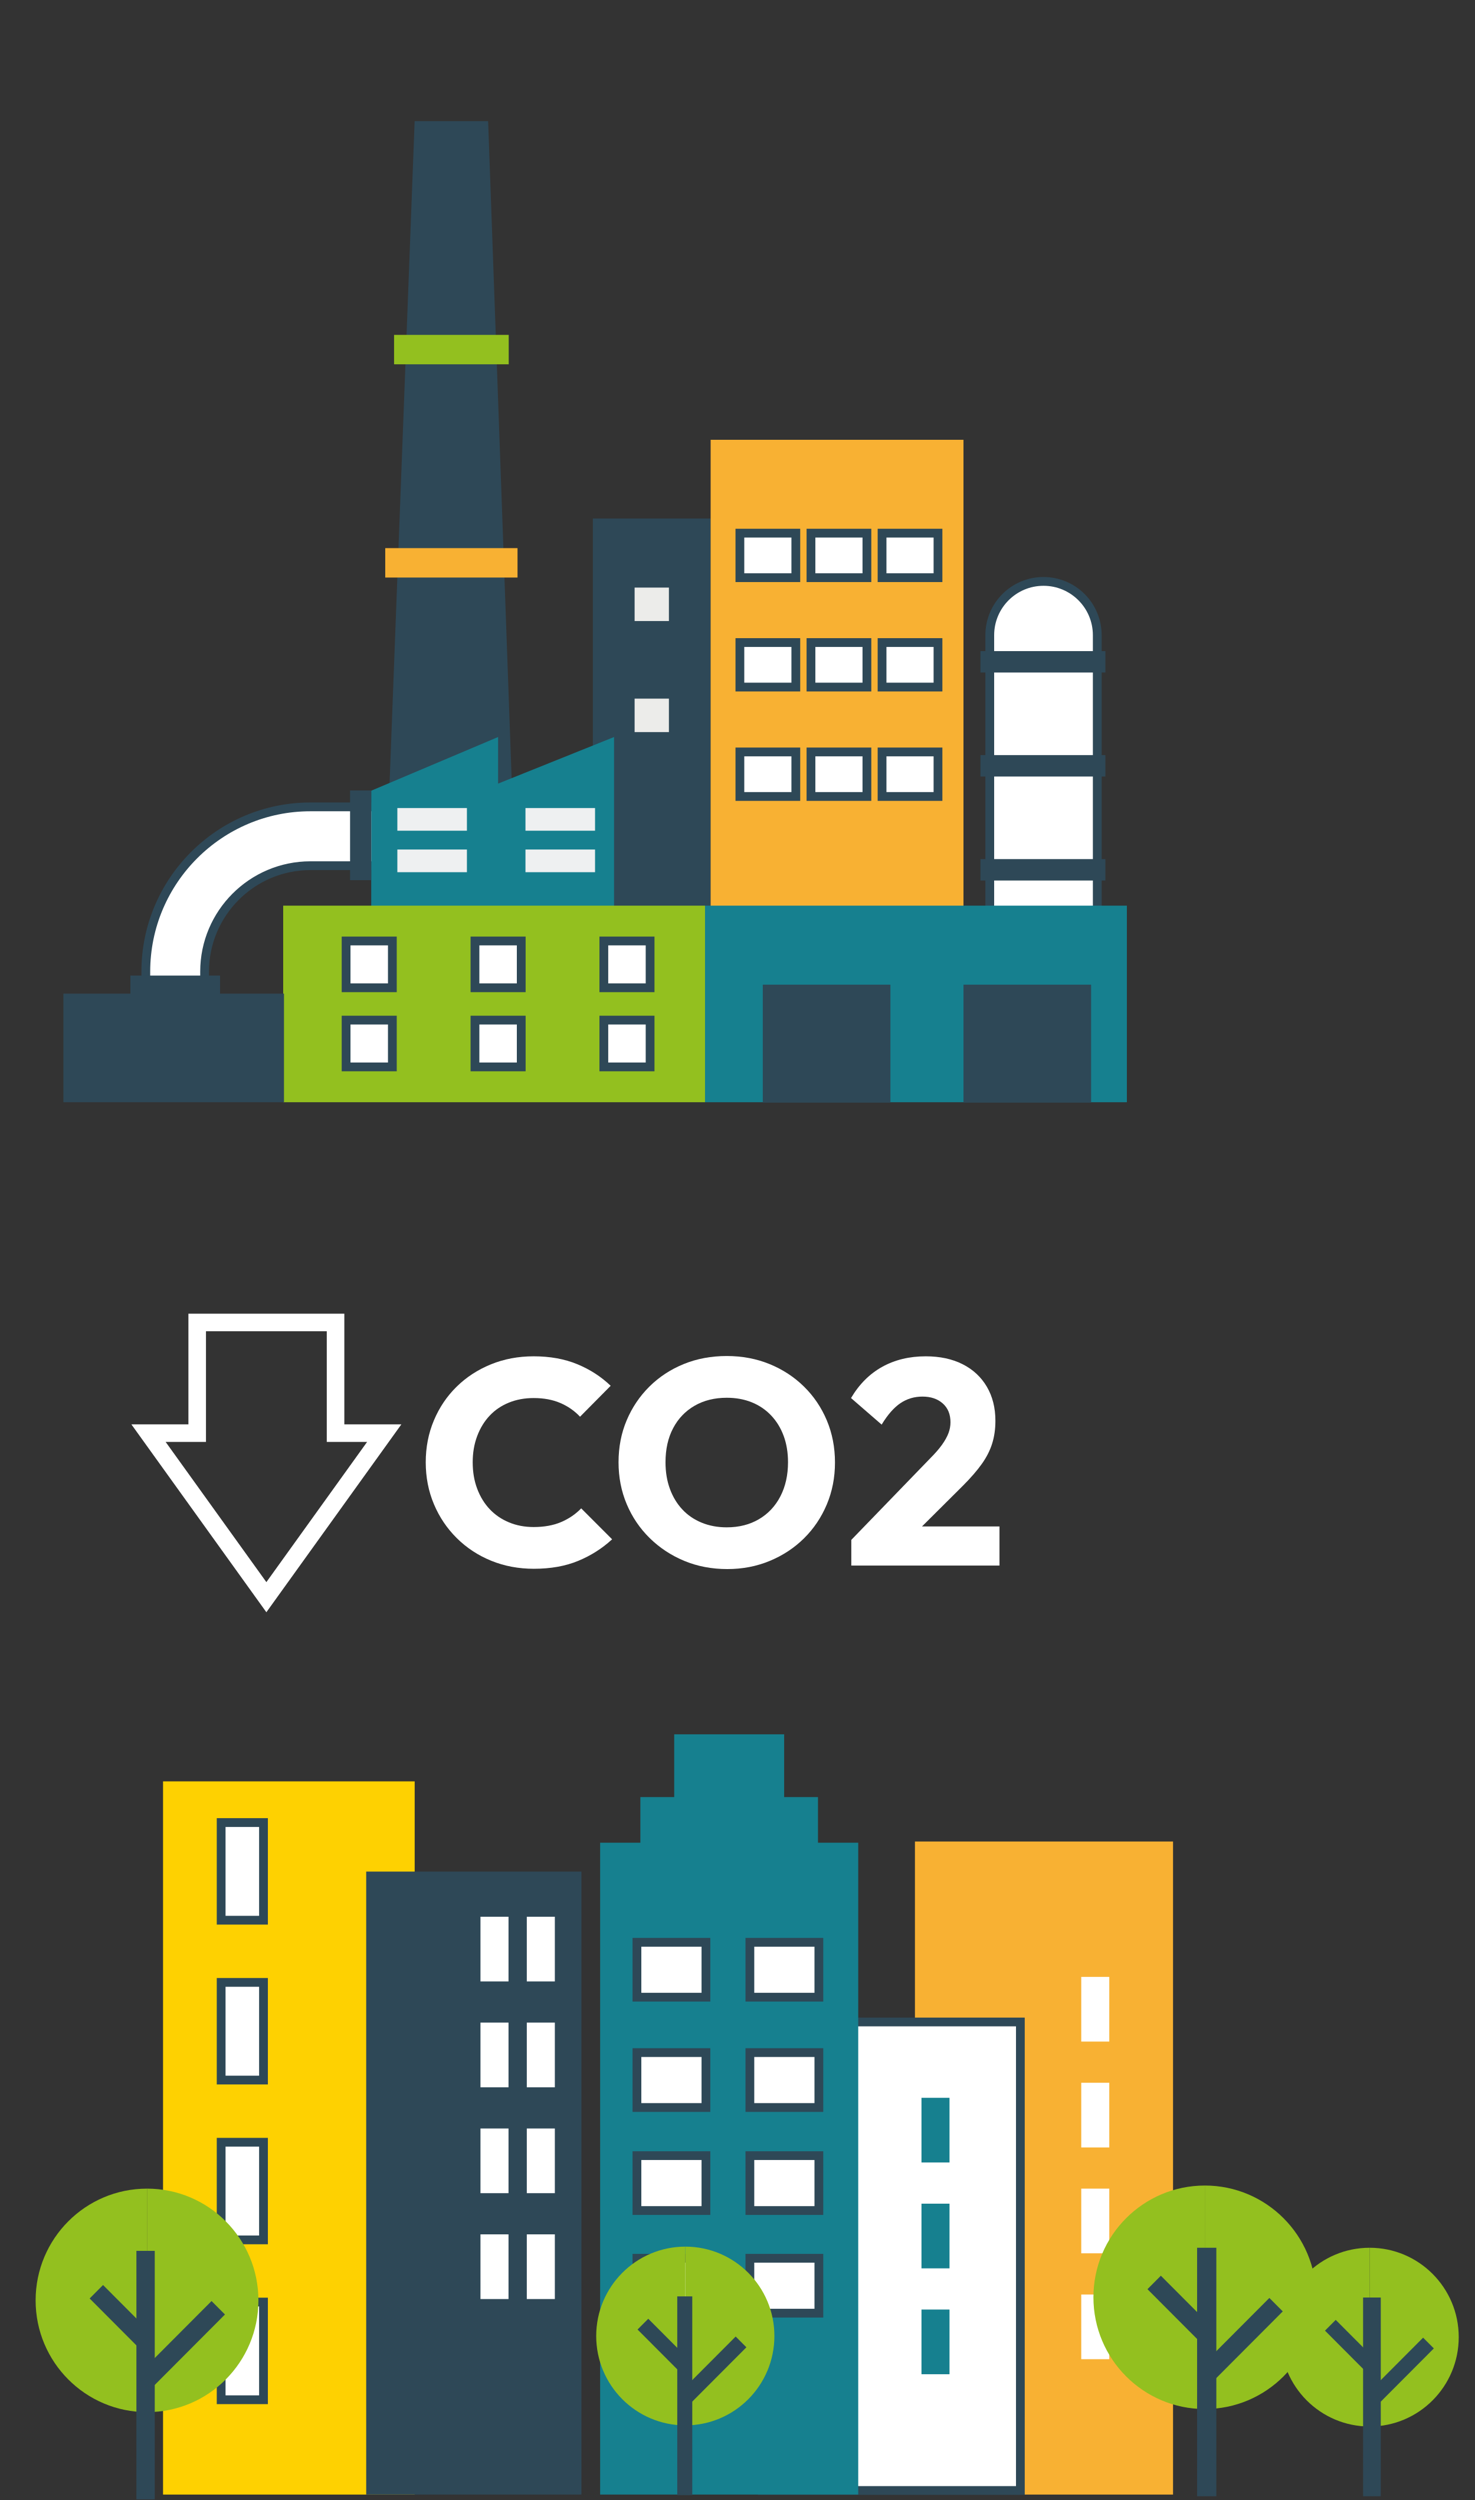 <svg xmlns="http://www.w3.org/2000/svg" id="uuid-ab660e27-9e4b-4c27-82c6-2bb0133eb8b5" viewBox="0 0 490.634 831.189"><rect x="0" y="0" width="490.634" height="831.189" fill="#333333" stroke="none"/><defs><style>.uuid-35438b7a-28be-48a5-8413-76a7fc2ed300,.uuid-d3f4b280-0545-4c36-aa5f-162baed451ec,.uuid-92b867bd-b022-43c0-ad75-e0016f3b207c{fill:#fff;}.uuid-cabfb94a-76f5-4ddb-8255-0bd1a242565c{fill:#ececea;}.uuid-d3f4b280-0545-4c36-aa5f-162baed451ec{stroke-width:2.908px;}.uuid-d3f4b280-0545-4c36-aa5f-162baed451ec,.uuid-4a6d5a2e-7149-4ba0-b088-7e546594c5f1,.uuid-92b867bd-b022-43c0-ad75-e0016f3b207c{stroke-miterlimit:10;}.uuid-d3f4b280-0545-4c36-aa5f-162baed451ec,.uuid-92b867bd-b022-43c0-ad75-e0016f3b207c{stroke:#2e4857;}.uuid-3eacb38e-9884-4315-b311-0085a1ba8a5b{fill:#16808f;}.uuid-40b26afa-1263-4f26-9191-48cf6fd60f9a{fill:#eef0f1;}.uuid-b59a5b59-b4f5-45e3-84e1-944125a21ccd{fill:#fed101;}.uuid-4a6d5a2e-7149-4ba0-b088-7e546594c5f1{fill:none;stroke:#fff;stroke-width:5.842px;}.uuid-27940dfe-1dc2-4ff6-b072-8b805d0b63ef{fill:#f8b133;}.uuid-92b867bd-b022-43c0-ad75-e0016f3b207c{stroke-width:2.921px;}.uuid-dc21f780-2afc-432d-b560-dc6b58b516bd{fill:#2e4857;}.uuid-7dab2f04-25f6-48f5-b60a-993727445c35{fill:#93c01f;}</style></defs><path class="uuid-92b867bd-b022-43c0-ad75-e0016f3b207c" d="M347.107,193.29c-9.873,0-17.877,8.004-17.877,17.877v92.487h35.755v-92.487c0-9.874-8.004-17.877-17.878-17.877Z"></path><rect class="uuid-dc21f780-2afc-432d-b560-dc6b58b516bd" x="197.211" y="172.386" width="39.171" height="190.454"></rect><rect class="uuid-27940dfe-1dc2-4ff6-b072-8b805d0b63ef" x="236.383" y="146.212" width="84.103" height="216.628"></rect><rect class="uuid-cabfb94a-76f5-4ddb-8255-0bd1a242565c" x="211.093" y="195.347" width="11.408" height="11.123"></rect><rect class="uuid-cabfb94a-76f5-4ddb-8255-0bd1a242565c" x="211.093" y="232.267" width="11.408" height="11.122"></rect><rect class="uuid-92b867bd-b022-43c0-ad75-e0016f3b207c" x="246.111" y="213.617" width="18.605" height="14.803"></rect><rect class="uuid-92b867bd-b022-43c0-ad75-e0016f3b207c" x="269.756" y="213.617" width="18.606" height="14.803"></rect><rect class="uuid-92b867bd-b022-43c0-ad75-e0016f3b207c" x="293.402" y="213.617" width="18.605" height="14.803"></rect><rect class="uuid-92b867bd-b022-43c0-ad75-e0016f3b207c" x="246.111" y="177.247" width="18.605" height="14.803"></rect><rect class="uuid-92b867bd-b022-43c0-ad75-e0016f3b207c" x="269.756" y="177.247" width="18.606" height="14.803"></rect><rect class="uuid-92b867bd-b022-43c0-ad75-e0016f3b207c" x="293.402" y="177.247" width="18.605" height="14.803"></rect><rect class="uuid-92b867bd-b022-43c0-ad75-e0016f3b207c" x="246.111" y="249.987" width="18.605" height="14.803"></rect><rect class="uuid-92b867bd-b022-43c0-ad75-e0016f3b207c" x="269.756" y="249.987" width="18.606" height="14.803"></rect><rect class="uuid-92b867bd-b022-43c0-ad75-e0016f3b207c" x="293.402" y="249.987" width="18.605" height="14.803"></rect><polygon class="uuid-dc21f780-2afc-432d-b560-dc6b58b516bd" points="162.369 40.281 137.924 40.281 129.53 261.842 170.294 261.842 162.369 40.281"></polygon><path class="uuid-92b867bd-b022-43c0-ad75-e0016f3b207c" d="M68.06,339.14h-19.557v-16.134c0-30.194,24.564-54.758,54.758-54.758h46.884v19.557h-46.884c-19.41,0-35.202,15.792-35.202,35.201v16.134Z"></path><polygon class="uuid-3eacb38e-9884-4315-b311-0085a1ba8a5b" points="204.257 310.376 150.146 310.376 150.146 266.754 204.257 245.025 204.257 310.376"></polygon><polygon class="uuid-3eacb38e-9884-4315-b311-0085a1ba8a5b" points="165.683 310.376 123.483 310.376 123.483 262.871 165.683 245.025 165.683 310.376"></polygon><rect class="uuid-7dab2f04-25f6-48f5-b60a-993727445c35" x="94.199" y="301.087" width="140.319" height="65.351"></rect><rect class="uuid-3eacb38e-9884-4315-b311-0085a1ba8a5b" x="234.518" y="301.087" width="140.318" height="65.351"></rect><rect class="uuid-dc21f780-2afc-432d-b560-dc6b58b516bd" x="116.445" y="262.789" width="7.038" height="29.824"></rect><rect class="uuid-dc21f780-2afc-432d-b560-dc6b58b516bd" x="43.371" y="324.333" width="29.824" height="7.038"></rect><rect class="uuid-40b26afa-1263-4f26-9191-48cf6fd60f9a" x="174.789" y="268.635" width="23.142" height="7.537"></rect><rect class="uuid-40b26afa-1263-4f26-9191-48cf6fd60f9a" x="174.789" y="282.427" width="23.142" height="7.538"></rect><rect class="uuid-40b26afa-1263-4f26-9191-48cf6fd60f9a" x="132.172" y="268.635" width="23.142" height="7.537"></rect><rect class="uuid-40b26afa-1263-4f26-9191-48cf6fd60f9a" x="132.172" y="282.427" width="23.142" height="7.538"></rect><rect class="uuid-dc21f780-2afc-432d-b560-dc6b58b516bd" x="21.085" y="330.34" width="73.378" height="36.098"></rect><rect class="uuid-dc21f780-2afc-432d-b560-dc6b58b516bd" x="33.213" y="341.789" width="16.373" height="13.201"></rect><rect class="uuid-dc21f780-2afc-432d-b560-dc6b58b516bd" x="61.715" y="341.789" width="16.374" height="13.201"></rect><rect class="uuid-dc21f780-2afc-432d-b560-dc6b58b516bd" x="320.486" y="327.355" width="42.454" height="39.194"></rect><rect class="uuid-dc21f780-2afc-432d-b560-dc6b58b516bd" x="253.727" y="327.355" width="42.454" height="39.194"></rect><rect class="uuid-92b867bd-b022-43c0-ad75-e0016f3b207c" x="115.123" y="312.831" width="15.388" height="15.556"></rect><rect class="uuid-92b867bd-b022-43c0-ad75-e0016f3b207c" x="157.989" y="312.831" width="15.388" height="15.556"></rect><rect class="uuid-92b867bd-b022-43c0-ad75-e0016f3b207c" x="200.856" y="312.831" width="15.388" height="15.556"></rect><rect class="uuid-92b867bd-b022-43c0-ad75-e0016f3b207c" x="115.123" y="339.14" width="15.388" height="15.555"></rect><rect class="uuid-92b867bd-b022-43c0-ad75-e0016f3b207c" x="157.989" y="339.14" width="15.388" height="15.555"></rect><rect class="uuid-92b867bd-b022-43c0-ad75-e0016f3b207c" x="200.856" y="339.14" width="15.388" height="15.555"></rect><rect class="uuid-dc21f780-2afc-432d-b560-dc6b58b516bd" x="326.133" y="216.464" width="41.558" height="7.121"></rect><rect class="uuid-dc21f780-2afc-432d-b560-dc6b58b516bd" x="326.133" y="251.039" width="41.558" height="7.121"></rect><rect class="uuid-dc21f780-2afc-432d-b560-dc6b58b516bd" x="326.133" y="285.613" width="41.558" height="7.121"></rect><rect class="uuid-7dab2f04-25f6-48f5-b60a-993727445c35" x="131.079" y="111.336" width="38.135" height="9.778"></rect><rect class="uuid-27940dfe-1dc2-4ff6-b072-8b805d0b63ef" x="128.145" y="182.228" width="44.002" height="9.778"></rect><rect class="uuid-27940dfe-1dc2-4ff6-b072-8b805d0b63ef" x="304.339" y="612.219" width="85.854" height="217.109"></rect><rect class="uuid-d3f4b280-0545-4c36-aa5f-162baed451ec" x="253.554" y="672.211" width="85.854" height="155.76"></rect><polygon class="uuid-3eacb38e-9884-4315-b311-0085a1ba8a5b" points="272.09 612.619 272.09 597.45 260.836 597.45 260.836 576.581 224.264 576.581 224.264 597.45 213.011 597.45 213.011 612.619 199.623 612.619 199.623 829.328 285.477 829.328 285.477 612.619 272.09 612.619"></polygon><rect class="uuid-b59a5b59-b4f5-45e3-84e1-944125a21ccd" x="54.236" y="592.221" width="83.697" height="237.107"></rect><rect class="uuid-dc21f780-2afc-432d-b560-dc6b58b516bd" x="121.81" y="622.217" width="71.596" height="207.11"></rect><rect class="uuid-35438b7a-28be-48a5-8413-76a7fc2ed300" x="175.231" y="637.228" width="9.327" height="21.504" transform="translate(359.788 1295.959) rotate(180)"></rect><rect class="uuid-35438b7a-28be-48a5-8413-76a7fc2ed300" x="175.231" y="672.425" width="9.327" height="21.504" transform="translate(359.788 1366.354) rotate(180)"></rect><rect class="uuid-35438b7a-28be-48a5-8413-76a7fc2ed300" x="175.231" y="707.623" width="9.327" height="21.504" transform="translate(359.788 1436.749) rotate(180)"></rect><rect class="uuid-35438b7a-28be-48a5-8413-76a7fc2ed300" x="175.231" y="742.82" width="9.327" height="21.504" transform="translate(359.788 1507.145) rotate(180)"></rect><rect class="uuid-35438b7a-28be-48a5-8413-76a7fc2ed300" x="159.822" y="637.228" width="9.327" height="21.504" transform="translate(328.97 1295.959) rotate(180)"></rect><rect class="uuid-35438b7a-28be-48a5-8413-76a7fc2ed300" x="159.822" y="672.425" width="9.327" height="21.504" transform="translate(328.97 1366.354) rotate(180)"></rect><rect class="uuid-35438b7a-28be-48a5-8413-76a7fc2ed300" x="159.822" y="707.623" width="9.327" height="21.504" transform="translate(328.97 1436.749) rotate(180)"></rect><rect class="uuid-35438b7a-28be-48a5-8413-76a7fc2ed300" x="159.822" y="742.82" width="9.327" height="21.504" transform="translate(328.97 1507.145) rotate(180)"></rect><rect class="uuid-92b867bd-b022-43c0-ad75-e0016f3b207c" x="73.564" y="605.915" width="14.081" height="32.466" transform="translate(161.209 1244.296) rotate(180)"></rect><rect class="uuid-92b867bd-b022-43c0-ad75-e0016f3b207c" x="73.564" y="659.056" width="14.081" height="32.466" transform="translate(161.209 1350.577) rotate(180)"></rect><rect class="uuid-92b867bd-b022-43c0-ad75-e0016f3b207c" x="73.564" y="712.196" width="14.081" height="32.466" transform="translate(161.209 1456.857) rotate(180)"></rect><rect class="uuid-92b867bd-b022-43c0-ad75-e0016f3b207c" x="73.564" y="765.336" width="14.081" height="32.466" transform="translate(161.209 1563.137) rotate(180)"></rect><rect class="uuid-35438b7a-28be-48a5-8413-76a7fc2ed300" x="359.66" y="657.225" width="9.327" height="21.504" transform="translate(728.646 1335.954) rotate(180)"></rect><rect class="uuid-35438b7a-28be-48a5-8413-76a7fc2ed300" x="359.66" y="692.423" width="9.327" height="21.504" transform="translate(728.646 1406.349) rotate(180)"></rect><rect class="uuid-35438b7a-28be-48a5-8413-76a7fc2ed300" x="359.66" y="727.62" width="9.327" height="21.504" transform="translate(728.646 1476.744) rotate(180)"></rect><rect class="uuid-35438b7a-28be-48a5-8413-76a7fc2ed300" x="359.66" y="762.818" width="9.327" height="21.504" transform="translate(728.646 1547.139) rotate(180)"></rect><rect class="uuid-3eacb38e-9884-4315-b311-0085a1ba8a5b" x="306.512" y="697.422" width="9.327" height="21.504" transform="translate(622.352 1416.348) rotate(180)"></rect><rect class="uuid-3eacb38e-9884-4315-b311-0085a1ba8a5b" x="306.512" y="732.62" width="9.327" height="21.504" transform="translate(622.352 1486.743) rotate(180)"></rect><rect class="uuid-3eacb38e-9884-4315-b311-0085a1ba8a5b" x="306.512" y="767.817" width="9.327" height="21.504" transform="translate(622.352 1557.138) rotate(180)"></rect><rect class="uuid-92b867bd-b022-43c0-ad75-e0016f3b207c" x="214.219" y="643.376" width="18.25" height="22.95" transform="translate(878.195 431.507) rotate(90)"></rect><rect class="uuid-92b867bd-b022-43c0-ad75-e0016f3b207c" x="251.784" y="643.376" width="18.25" height="22.95" transform="translate(915.76 393.942) rotate(90)"></rect><rect class="uuid-92b867bd-b022-43c0-ad75-e0016f3b207c" x="214.219" y="680.046" width="18.25" height="22.95" transform="translate(914.865 468.177) rotate(90)"></rect><rect class="uuid-92b867bd-b022-43c0-ad75-e0016f3b207c" x="251.784" y="680.046" width="18.25" height="22.95" transform="translate(952.43 430.612) rotate(90)"></rect><rect class="uuid-92b867bd-b022-43c0-ad75-e0016f3b207c" x="214.219" y="714.298" width="18.25" height="22.95" transform="translate(949.117 502.428) rotate(90)"></rect><rect class="uuid-92b867bd-b022-43c0-ad75-e0016f3b207c" x="251.784" y="714.298" width="18.25" height="22.95" transform="translate(986.682 464.864) rotate(90)"></rect><rect class="uuid-92b867bd-b022-43c0-ad75-e0016f3b207c" x="214.219" y="748.419" width="18.25" height="22.95" transform="translate(983.238 536.55) rotate(90)"></rect><rect class="uuid-92b867bd-b022-43c0-ad75-e0016f3b207c" x="251.784" y="748.419" width="18.25" height="22.95" transform="translate(1020.803 498.985) rotate(90)"></rect><path class="uuid-35438b7a-28be-48a5-8413-76a7fc2ed300" d="M177.611,521.547c-5.11,0-9.848-.89-14.215-2.668-4.365-1.778-8.183-4.284-11.448-7.52-3.267-3.234-5.806-7.001-7.616-11.304-1.812-4.301-2.717-8.941-2.717-13.923,0-4.98.904-9.621,2.717-13.923,1.811-4.302,4.332-8.037,7.568-11.207,3.232-3.168,7.033-5.643,11.4-7.422,4.365-1.778,9.104-2.669,14.213-2.669,5.434,0,10.269.874,14.506,2.62,4.236,1.746,7.939,4.141,11.109,7.18l-10.188,10.285c-1.812-1.94-3.994-3.46-6.549-4.561-2.557-1.1-5.516-1.649-8.879-1.649-2.975,0-5.709.502-8.197,1.504-2.492,1.004-4.626,2.442-6.404,4.317-1.779,1.877-3.17,4.141-4.172,6.792-1.004,2.653-1.504,5.563-1.504,8.732,0,3.235.5,6.178,1.504,8.829,1.002,2.653,2.393,4.916,4.172,6.792,1.778,1.877,3.912,3.332,6.404,4.366,2.488,1.035,5.223,1.552,8.197,1.552,3.494,0,6.533-.549,9.121-1.649,2.586-1.099,4.818-2.619,6.695-4.56l10.284,10.284c-3.299,3.041-7.067,5.434-11.304,7.18-4.237,1.747-9.137,2.62-14.699,2.62Z"></path><path class="uuid-35438b7a-28be-48a5-8413-76a7fc2ed300" d="M241.938,521.643c-5.175,0-9.944-.906-14.312-2.717-4.365-1.81-8.198-4.332-11.497-7.567-3.299-3.234-5.854-7.001-7.665-11.304-1.812-4.301-2.717-8.941-2.717-13.923,0-5.046.905-9.703,2.717-13.972,1.811-4.27,4.333-8.005,7.568-11.206,3.233-3.202,7.034-5.691,11.4-7.472,4.366-1.778,9.135-2.668,14.311-2.668,5.109,0,9.849.89,14.215,2.668,4.366,1.78,8.182,4.27,11.449,7.472,3.266,3.201,5.805,6.953,7.616,11.255,1.81,4.302,2.717,8.975,2.717,14.02,0,4.981-.907,9.622-2.717,13.923-1.812,4.303-4.335,8.054-7.567,11.255-3.236,3.202-7.035,5.71-11.401,7.52-4.366,1.811-9.071,2.717-14.117,2.717ZM241.744,507.769c4.076,0,7.648-.905,10.722-2.717,3.071-1.811,5.448-4.35,7.132-7.617,1.681-3.265,2.522-7.034,2.522-11.303,0-3.233-.485-6.161-1.456-8.781-.97-2.619-2.361-4.883-4.172-6.791-1.812-1.907-3.963-3.363-6.451-4.366-2.492-1.003-5.257-1.504-8.297-1.504-4.074,0-7.649.89-10.721,2.668-3.073,1.779-5.45,4.269-7.131,7.471-1.684,3.202-2.523,6.971-2.523,11.304,0,3.235.485,6.178,1.455,8.829.971,2.653,2.344,4.933,4.124,6.84,1.778,1.909,3.93,3.381,6.452,4.415,2.523,1.035,5.303,1.553,8.344,1.553Z"></path><path class="uuid-35438b7a-28be-48a5-8413-76a7fc2ed300" d="M283.173,511.941l26.295-27.167c1.615-1.616,2.91-3.104,3.881-4.463.97-1.358,1.681-2.636,2.135-3.833.451-1.196.678-2.409.678-3.639,0-2.651-.857-4.737-2.57-6.258-1.715-1.519-3.963-2.28-6.743-2.28-2.717,0-5.159.728-7.325,2.184-2.168,1.455-4.254,3.832-6.258,7.131l-10.188-8.829c2.717-4.592,6.177-8.053,10.382-10.382,4.204-2.328,9.023-3.493,14.457-3.493,4.721,0,8.812.874,12.273,2.62,3.459,1.746,6.145,4.237,8.053,7.471,1.907,3.235,2.862,7.02,2.862,11.353,0,2.716-.356,5.224-1.067,7.519-.713,2.297-1.859,4.561-3.443,6.792-1.586,2.231-3.704,4.674-6.355,7.325l-18.241,18.145-18.823-.194ZM283.173,520.479v-8.538l12.904-4.463h36.385v13.001h-49.289Z"></path><polygon class="uuid-4a6d5a2e-7149-4ba0-b088-7e546594c5f1" points="111.615 476.454 111.615 439.661 65.594 439.661 65.594 476.454 49.4 476.454 88.604 530.99 127.809 476.454 111.615 476.454"></polygon><path class="uuid-7dab2f04-25f6-48f5-b60a-993727445c35" d="M48.903,727.62v74.305c20.465,0,37.056-16.635,37.056-37.153,0-20.52-16.59-37.153-37.056-37.153Z"></path><path class="uuid-7dab2f04-25f6-48f5-b60a-993727445c35" d="M11.847,764.773c0,20.518,16.589,37.153,37.056,37.153v-74.305c-20.467,0-37.056,16.633-37.056,37.153Z"></path><rect class="uuid-dc21f780-2afc-432d-b560-dc6b58b516bd" x="45.374" y="748.307" width="6.099" height="82.614"></rect><polygon class="uuid-dc21f780-2afc-432d-b560-dc6b58b516bd" points="46.842 788.58 51.301 793.052 74.831 769.462 70.369 764.99 46.842 788.58"></polygon><polygon class="uuid-dc21f780-2afc-432d-b560-dc6b58b516bd" points="50.964 776.392 46.502 780.864 29.819 764.135 34.278 759.663 50.964 776.392"></polygon><path class="uuid-7dab2f04-25f6-48f5-b60a-993727445c35" d="M455.588,747.276v59.425c16.367,0,29.635-13.303,29.635-29.713,0-16.41-13.268-29.713-29.635-29.713Z"></path><path class="uuid-7dab2f04-25f6-48f5-b60a-993727445c35" d="M425.952,776.989c0,16.409,13.267,29.713,29.635,29.713v-59.425c-16.368,0-29.635,13.302-29.635,29.713Z"></path><rect class="uuid-dc21f780-2afc-432d-b560-dc6b58b516bd" x="453.407" y="763.82" width="5.883" height="66.07"></rect><polygon class="uuid-dc21f780-2afc-432d-b560-dc6b58b516bd" points="454.557 796.028 458.124 799.605 476.941 780.739 473.373 777.163 454.557 796.028"></polygon><polygon class="uuid-dc21f780-2afc-432d-b560-dc6b58b516bd" points="457.649 784.633 454.08 788.209 440.738 774.831 444.304 771.254 457.649 784.633"></polygon><path class="uuid-7dab2f04-25f6-48f5-b60a-993727445c35" d="M227.953,746.902v59.425c16.367,0,29.635-13.303,29.635-29.713,0-16.41-13.268-29.713-29.635-29.713Z"></path><path class="uuid-7dab2f04-25f6-48f5-b60a-993727445c35" d="M198.318,776.615c0,16.409,13.267,29.713,29.635,29.713v-59.425c-16.368,0-29.635,13.302-29.635,29.713Z"></path><rect class="uuid-dc21f780-2afc-432d-b560-dc6b58b516bd" x="225.278" y="763.446" width="4.993" height="66.07"></rect><polygon class="uuid-dc21f780-2afc-432d-b560-dc6b58b516bd" points="225.892 795.654 229.459 799.231 248.276 780.365 244.708 776.789 225.892 795.654"></polygon><polygon class="uuid-dc21f780-2afc-432d-b560-dc6b58b516bd" points="228.984 784.259 225.415 787.835 212.073 774.457 215.639 770.88 228.984 784.259"></polygon><path class="uuid-7dab2f04-25f6-48f5-b60a-993727445c35" d="M400.766,726.59v74.305c20.465,0,37.056-16.635,37.056-37.153,0-20.52-16.59-37.153-37.056-37.153Z"></path><path class="uuid-7dab2f04-25f6-48f5-b60a-993727445c35" d="M363.71,763.742c0,20.518,16.589,37.153,37.056,37.153v-74.305c-20.467,0-37.056,16.633-37.056,37.153Z"></path><rect class="uuid-dc21f780-2afc-432d-b560-dc6b58b516bd" x="398.194" y="747.276" width="6.4" height="82.614"></rect><polygon class="uuid-dc21f780-2afc-432d-b560-dc6b58b516bd" points="398.705 787.549 403.164 792.021 426.694 768.432 422.232 763.96 398.705 787.549"></polygon><polygon class="uuid-dc21f780-2afc-432d-b560-dc6b58b516bd" points="402.827 773.3 398.365 777.773 381.682 761.044 386.141 756.572 402.827 773.3"></polygon></svg>
